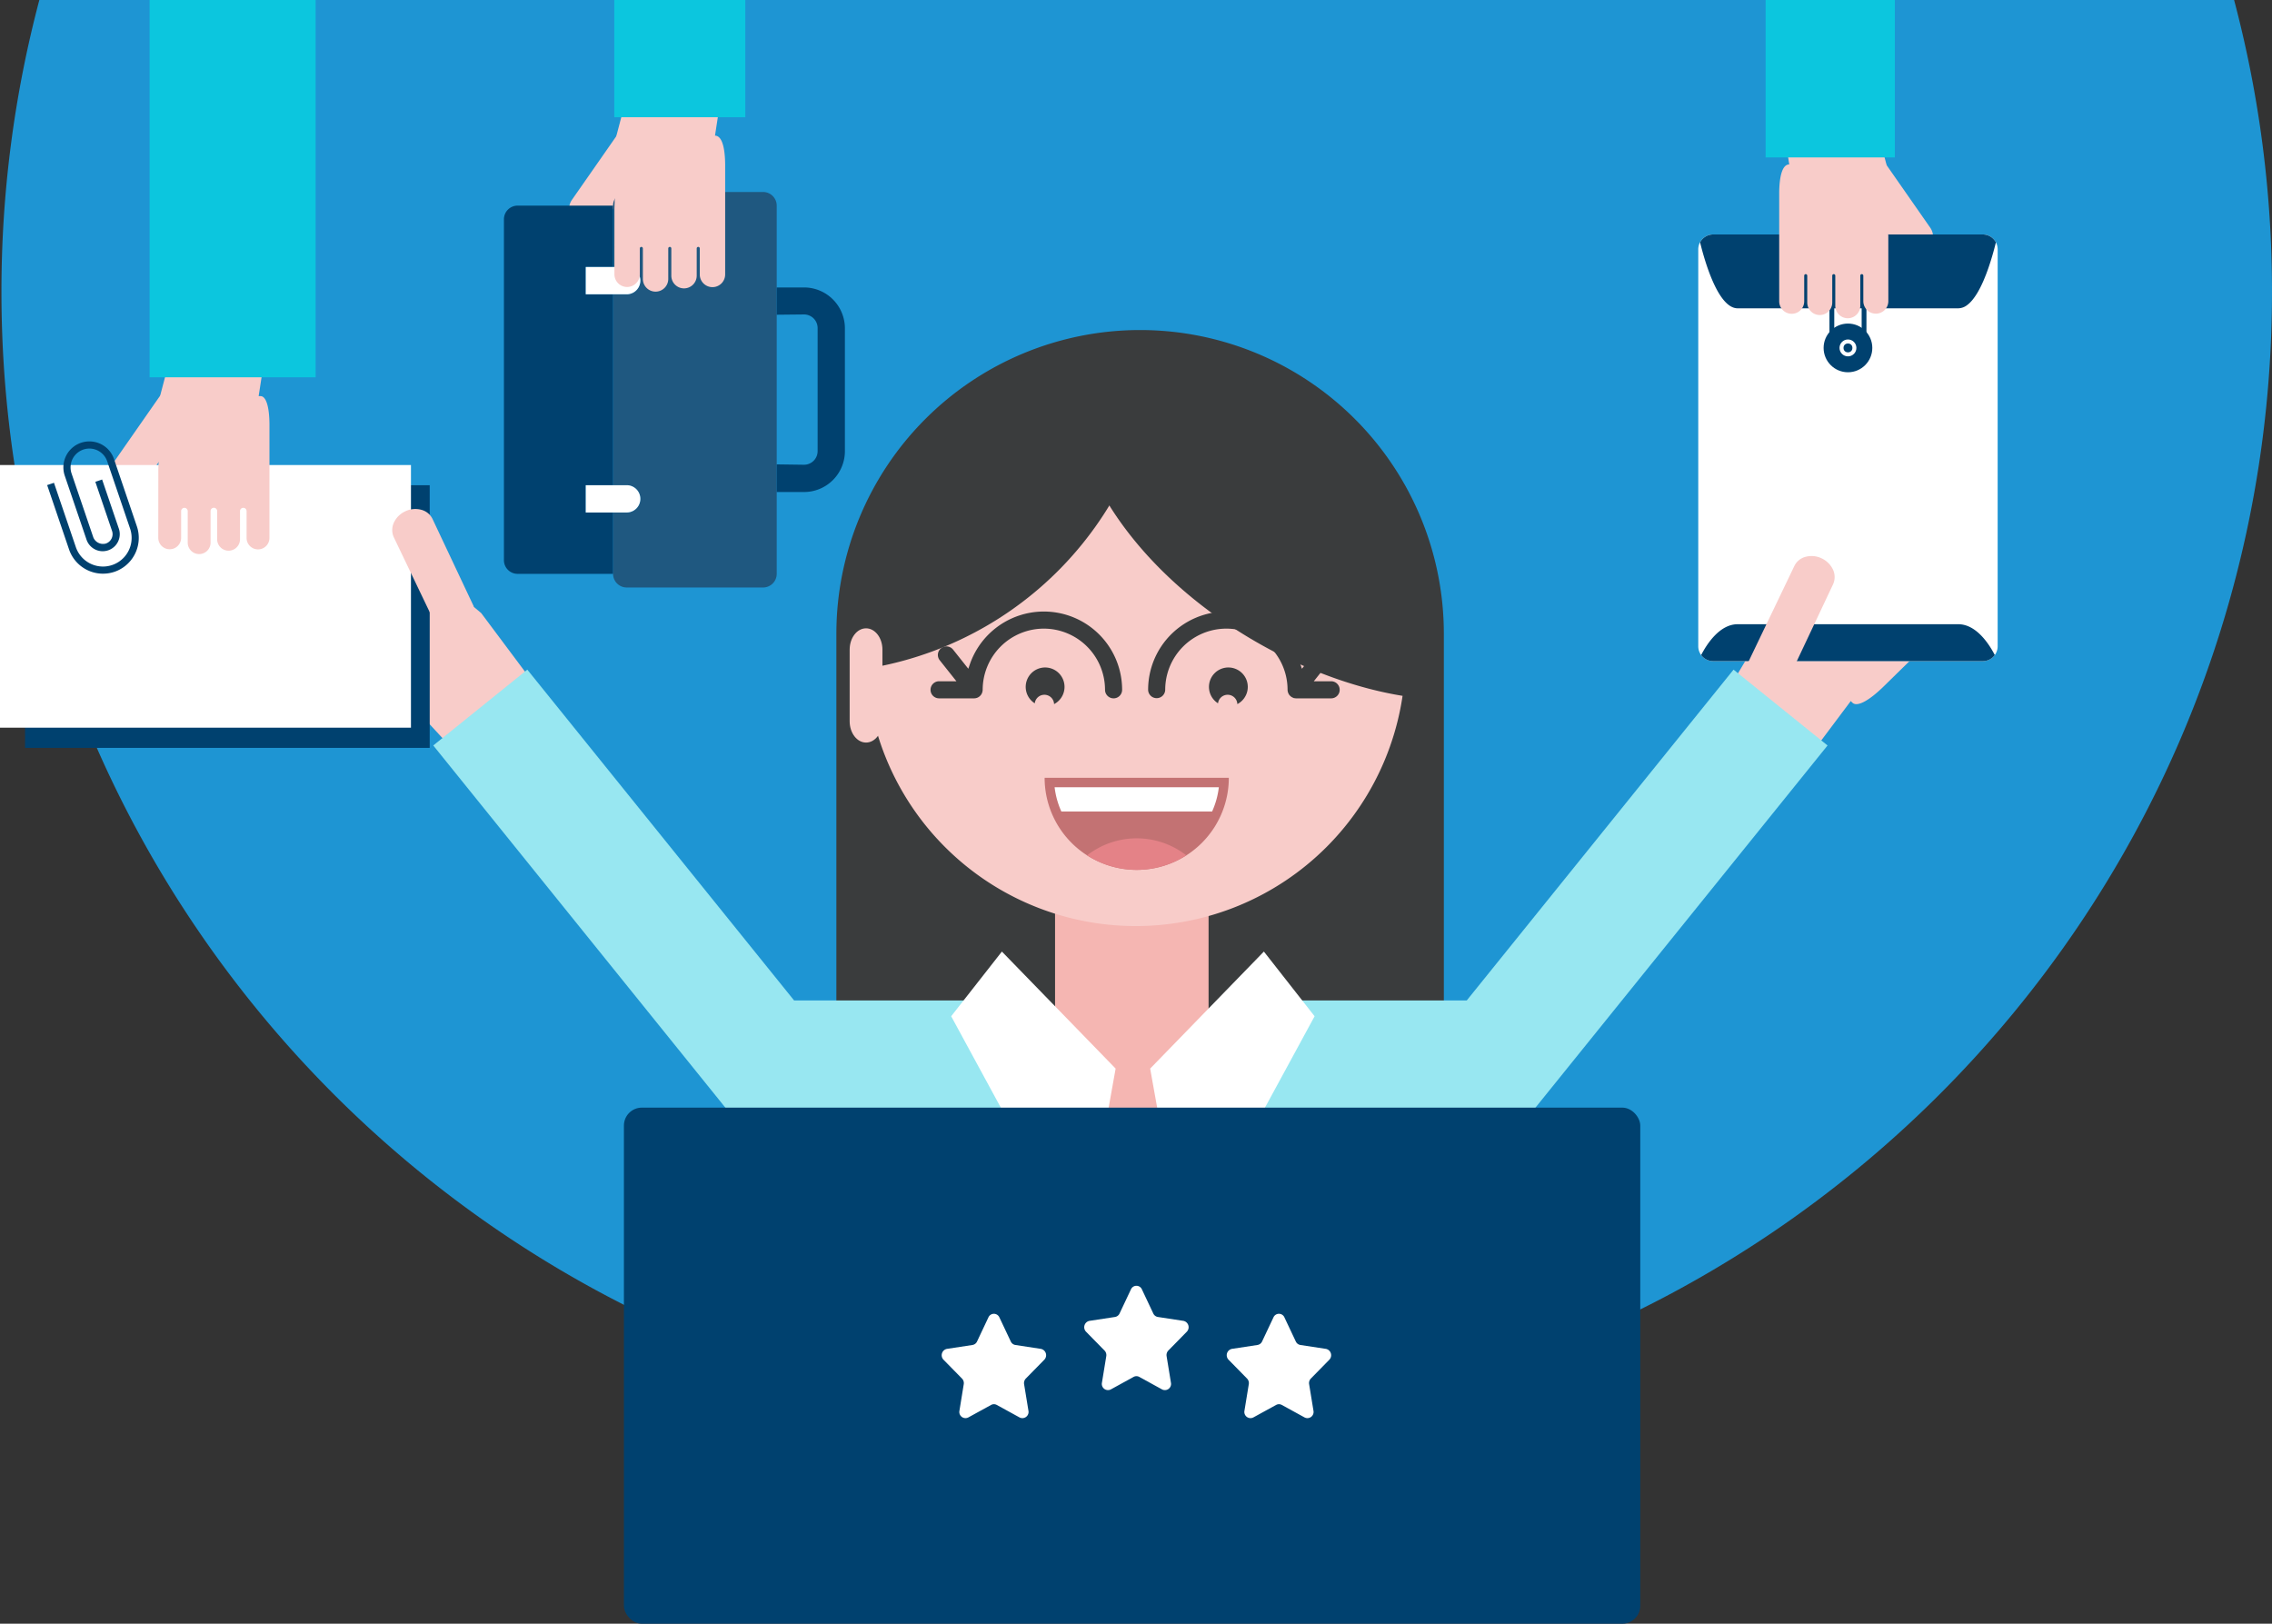 <svg xmlns="http://www.w3.org/2000/svg" width="526.701" height="376.419" viewBox="0 0 526.701 376.419">
  <rect x="0" y="0" width="526.701" height="376.419" fill="#333333" stroke="none"/>
  <g id="Groupe_9371" data-name="Groupe 9371" transform="translate(-306.617 -299.076)">
    <path id="Tracé_43575" data-name="Tracé 43575" d="M315.738,299.076a263.582,263.582,0,0,0-8.785,67.622c0,145.351,117.83,263.182,263.182,263.182S833.318,512.049,833.318,366.7a263.493,263.493,0,0,0-8.786-67.622Z" fill="#1e95d3"/>
    <path id="Tracé_43658" data-name="Tracé 43658" d="M570.921,505.672a64.826,64.826,0,1,1,64.826-64.825A64.825,64.825,0,0,1,570.921,505.672Z" fill="#3b3d3d"/>
    <g id="Groupe_9359" data-name="Groupe 9359">
      <path id="Tracé_43659" data-name="Tracé 43659" d="M438.672,348.468a4.808,4.808,0,0,0,1.95,2.771,4.262,4.262,0,0,0,5.956-.661l10.966-15.736c-.347.411-7.649-4.705-7.369-5.169l.043-.067-6.3,9.04-4.727,6.776A3.7,3.7,0,0,0,438.672,348.468Z" fill="#f8ccc9"/>
      <g id="Groupe_9356" data-name="Groupe 9356">
        <g id="Groupe_9354" data-name="Groupe 9354">
          <path id="Tracé_43660" data-name="Tracé 43660" d="M448.735,346.745v14.227H451.9a3.162,3.162,0,0,1,0,6.324h-3.162v44.263H451.9a3.162,3.162,0,0,1,0,6.324h-3.162V432.11a3.171,3.171,0,0,0,3.162,3.162h31.616a3.171,3.171,0,0,0,3.162-3.162V346.745a3.171,3.171,0,0,0-3.162-3.162H451.9A3.171,3.171,0,0,0,448.735,346.745Z" fill="#1f5880"/>
          <path id="Tracé_43661" data-name="Tracé 43661" d="M442.412,417.882v-6.323h6.323V367.3h-6.323v-6.324h6.323V346.745H426.6a3.171,3.171,0,0,0-3.162,3.161v79.042a3.171,3.171,0,0,0,3.162,3.162h22.132V417.883h-6.323Z" fill="#00416f"/>
        </g>
        <g id="Groupe_9355" data-name="Groupe 9355">
          <path id="Tracé_43662" data-name="Tracé 43662" d="M442.412,417.882H451.9a3.161,3.161,0,0,0,0-6.323h-9.485Z" fill="#fff"/>
          <path id="Tracé_43663" data-name="Tracé 43663" d="M442.412,367.3H451.9a3.162,3.162,0,0,0,0-6.324h-9.485Z" fill="#fff"/>
          <path id="Tracé_43664" data-name="Tracé 43664" d="M493,371.973a3.161,3.161,0,0,1,3.162,3.162v28.52A3.161,3.161,0,0,1,493,406.817l-6.323-.086v6.409H493a9.484,9.484,0,0,0,9.485-9.485V375.2A9.484,9.484,0,0,0,493,365.715h-6.323v6.323Z" fill="#00416f"/>
        </g>
      </g>
      <g id="Groupe_9358" data-name="Groupe 9358">
        <g id="Groupe_9357" data-name="Groupe 9357">
          <path id="Tracé_43665" data-name="Tracé 43665" d="M449.061,347.31l-.007,15.353a2.943,2.943,0,0,0,5.886,0l0-6.011a.365.365,0,0,1,.36-.34.355.355,0,0,1,.35.338v7.092a2.942,2.942,0,1,0,5.885,0l0-7.1a.365.365,0,0,1,.362-.328.355.355,0,0,1,.348.332l0,6.34a2.943,2.943,0,1,0,5.886,0v-6.337a.355.355,0,0,1,.709,0V362.7a2.943,2.943,0,0,0,5.886,0l0-25.278c0-1.925-.171-6.871-2.358-6.9l2.852-18.515-20.344-1.85-5.351,20.359C449.451,334.8,449.061,347.31,449.061,347.31Z" fill="#f8ccc9"/>
        </g>
      </g>
      <rect id="Rectangle_6332" data-name="Rectangle 6332" width="27.171" height="30.379" transform="translate(449.021 326.247) rotate(-90)" fill="#0cc6de"/>
    </g>
    <path id="Tracé_43666" data-name="Tracé 43666" d="M730.838,428.418l-14.01,14.516-12.78,21.382,18.066,15.374L735.665,461.6l.376.374c1.059,1.053,3.779-.363,7.276-3.788l21.745-21.307a3.084,3.084,0,0,0-2.129-5.286,3.056,3.056,0,0,0-2.188.88l-5.2,5.1a.888.888,0,0,1-1.259-1.25l5.469-5.36a3.084,3.084,0,1,0-4.317-4.4l-5.453,5.345a.889.889,0,0,1-1.271-1.24l6.134-6.012a3.083,3.083,0,0,0-4.317-4.4l-6.1,5.978a.889.889,0,0,1-1.258-1.255l5.184-5.085a3.084,3.084,0,0,0-4.317-4.4Z" fill="#f8ccc9"/>
    <path id="Tracé_43667" data-name="Tracé 43667" d="M402.739,428.213l15.432,12.993c.062.084,14.465,19.346,14.917,19.95L416.7,478.312l-15.344-16.6-.336.411c-.945,1.156-3.8.029-7.628-3.018L369.57,440.16a3.084,3.084,0,0,1,1.573-5.477,3.054,3.054,0,0,1,2.267.65l5.7,4.533a.888.888,0,0,0,1.124-1.374l-5.992-4.767a3.083,3.083,0,1,1,3.839-4.826l5.975,4.753a.889.889,0,0,0,1.137-1.364l-6.722-5.348a3.084,3.084,0,0,1,3.84-4.826L389,427.431a.889.889,0,0,0,1.122-1.377l-5.681-4.524a3.083,3.083,0,1,1,3.839-4.826Z" fill="#f8ccc9"/>
    <g id="Groupe_9363" data-name="Groupe 9363">
      <path id="Tracé_43668" data-name="Tracé 43668" d="M754.617,354.89a4.741,4.741,0,0,1-1.924,2.733,4.2,4.2,0,0,1-5.874-.652L736,341.451c.342.4,7.545-4.641,7.269-5.1l-.042-.066,6.217,8.916,4.662,6.683A3.648,3.648,0,0,1,754.617,354.89Z" fill="#f8ccc9"/>
      <g id="Groupe_9360" data-name="Groupe 9360">
        <path id="Tracé_43669" data-name="Tracé 43669" d="M700.725,355.247a3.457,3.457,0,0,1,3.041-1.816h62.5a3.451,3.451,0,0,1,3.453,3.456v92.008a3.454,3.454,0,0,1-3.453,3.453h-62.5a3.454,3.454,0,0,1-3.453-3.453V356.887A3.442,3.442,0,0,1,700.725,355.247Z" fill="#fff"/>
        <path id="Tracé_43670" data-name="Tracé 43670" d="M703.766,353.431h62.5a3.454,3.454,0,0,1,3.041,1.816c-.033.136-.069.279-.1.428-.02.083-.042.165-.062.252-.056.211-.114.436-.174.668-.024.089-.047.178-.071.27-.047.174-.1.354-.147.537-.031.115-.065.231-.1.349,0,.009-.005.018-.009.029-.022.085-.047.172-.073.259-.266.922-.573,1.927-.925,2.952-.045.131-.092.265-.138.4-.132.372-.27.749-.412,1.123l-.107.281c-.163.412-.33.824-.5,1.23-.031.073-.062.145-.095.218-.2.452-.406.9-.62,1.326-.076.153-.154.305-.234.454q-.2.373-.4.729l-.1.169a14.134,14.134,0,0,1-1.041,1.53c-.057.072-.113.141-.171.21s-.107.125-.16.185c-.034.038-.067.075-.1.111a6.463,6.463,0,0,1-.944.862,3.425,3.425,0,0,1-2.019.731h-51.16c-4.531,0-7.639-10.9-8.711-15.3A3.457,3.457,0,0,1,703.766,353.431Z" fill="#00416f"/>
        <path id="Tracé_43671" data-name="Tracé 43671" d="M709.436,443.788H760.6c4.216,0,7.2,4.714,8.457,7.145a3.443,3.443,0,0,1-2.787,1.415h-62.5a3.443,3.443,0,0,1-2.787-1.415C702.238,448.5,705.221,443.788,709.436,443.788Z" fill="#00416f"/>
        <path id="Tracé_43672" data-name="Tracé 43672" d="M730.728,381.783V361.492H739.3v20.291Zm7.463-1.114V362.606h-6.349v18.063Z" fill="#00416f"/>
        <circle id="Ellipse_920" data-name="Ellipse 920" cx="5.644" cy="5.644" r="5.644" transform="translate(729.372 357.898)" fill="#00416f"/>
        <circle id="Ellipse_921" data-name="Ellipse 921" cx="1.957" cy="1.957" r="1.957" transform="translate(733.059 361.585)" fill="#fff"/>
        <circle id="Ellipse_922" data-name="Ellipse 922" cx="1.031" cy="1.031" r="1.031" transform="translate(733.985 362.511)" fill="#00416f"/>
        <circle id="Ellipse_923" data-name="Ellipse 923" cx="5.644" cy="5.644" r="5.644" transform="translate(729.372 374.088)" fill="#00416f"/>
        <circle id="Ellipse_924" data-name="Ellipse 924" cx="1.957" cy="1.957" r="1.957" transform="translate(733.059 377.775)" fill="#fff"/>
        <circle id="Ellipse_925" data-name="Ellipse 925" cx="1.031" cy="1.031" r="1.031" transform="translate(733.985 378.701)" fill="#00416f"/>
      </g>
      <g id="Groupe_9362" data-name="Groupe 9362">
        <g id="Groupe_9361" data-name="Groupe 9361">
          <path id="Tracé_43673" data-name="Tracé 43673" d="M744.37,353.748l.007,15.142a2.9,2.9,0,1,1-5.8,0l0-5.928a.36.36,0,0,0-.356-.335.35.35,0,0,0-.345.333l0,6.995a2.9,2.9,0,1,1-5.8,0l0-7.005a.36.36,0,0,0-.357-.323.35.35,0,0,0-.343.328l0,6.252a2.9,2.9,0,1,1-5.8,0v-6.25a.351.351,0,0,0-.7,0v5.965a2.9,2.9,0,1,1-5.8,0l0-24.932c0-1.9.169-6.776,2.326-6.8l-2.813-18.262,20.065-1.824,5.278,20.081C743.985,341.408,744.37,353.748,744.37,353.748Z" fill="#f8ccc9"/>
        </g>
      </g>
      <rect id="Rectangle_6333" data-name="Rectangle 6333" width="36.495" height="29.963" transform="translate(715.927 335.571) rotate(-90)" fill="#0cc6de"/>
    </g>
    <g id="Groupe_9364" data-name="Groupe 9364">
      <path id="Tracé_43674" data-name="Tracé 43674" d="M333.041,406.15s10.357-14.85,11.028-15.814a21.848,21.848,0,0,0,2.865,2.292,24.81,24.81,0,0,0,4.12,2.591L340.035,411.03a3.527,3.527,0,0,1-2.95,1.444,4.661,4.661,0,0,1-2.658-.859,4.579,4.579,0,0,1-1.86-2.636A3.435,3.435,0,0,1,333.041,406.15Z" fill="#f8ccc9"/>
      <rect id="Rectangle_6334" data-name="Rectangle 6334" width="93.808" height="60.89" transform="translate(312.425 411.564)" fill="#00416f"/>
      <rect id="Rectangle_6335" data-name="Rectangle 6335" width="95.27" height="60.89" transform="translate(306.617 406.882)" fill="#fff"/>
      <path id="Tracé_43675" data-name="Tracé 43675" d="M343.323,407.882c0-.014.484-17.219.486-17.317.023-.086,5.273-20.061,5.438-20.687l20.286,1.844c-.122.8-2.954,19.182-2.954,19.182l.455.006c1.283.017,2.049,2.536,2.049,6.739l-.005,26.143a2.648,2.648,0,0,1-4.522,1.87,2.625,2.625,0,0,1-.774-1.872v-6.254a.763.763,0,0,0-1.524-.021l0,6.575a2.648,2.648,0,1,1-5.3,0v-6.557a.763.763,0,0,0-1.524-.035l0,7.376a2.648,2.648,0,0,1-5.3,0l0-7.334a.764.764,0,0,0-1.526-.018l0,6.236a2.648,2.648,0,0,1-5.3,0S343.323,407.892,343.323,407.882Z" fill="#f8ccc9"/>
      <rect id="Rectangle_6336" data-name="Rectangle 6336" width="38.493" height="87.466" transform="translate(341.295 299.076)" fill="#0cc6de"/>
      <path id="Tracé_43676" data-name="Tracé 43676" d="M319.127,411,324.2,425.91a6.643,6.643,0,1,0,12.579-4.278l-5.31-15.612a4.364,4.364,0,1,0-8.26,2.82l5.039,14.81a2.431,2.431,0,0,0,2.913,1.429,2.293,2.293,0,0,0,1.432-2.916l-3.875-11.39,1.571-.536,3.879,11.393a3.957,3.957,0,1,1-7.491,2.553l-5.045-14.816a6.021,6.021,0,0,1,3.766-7.644,6.061,6.061,0,0,1,4.6.3,5.993,5.993,0,0,1,3.042,3.463l5.307,15.609a8.319,8.319,0,0,1-4.605,10.315q-.286.121-.582.222a8.32,8.32,0,0,1-10.536-5.187l-4.947-14.539-.131-.372Z" fill="#00416f"/>
    </g>
    <path id="Tracé_43677" data-name="Tracé 43677" d="M406.884,419.382s8.991,19.071,9.575,20.308c-.7.17,3.591,10.592,1.5,11.547-2.915,1.329-2.907,6.22-3.588,6.742-.529-1.121-16.468-34.363-16.468-34.363a4.107,4.107,0,0,1,.252-3.817,5.433,5.433,0,0,1,2.409-2.186,5.338,5.338,0,0,1,3.741-.35A4,4,0,0,1,406.884,419.382Z" fill="#f8ccc9"/>
    <path id="Tracé_43678" data-name="Tracé 43678" d="M722.587,430.289s-11.17,23.293-11.753,24.531c.7.169,4.212-.65,6.306.3,2.915,1.33,4.171-.827,4.853-.3.529-1.122,9.578-20.3,9.578-20.3a4.107,4.107,0,0,0-.252-3.817,5.433,5.433,0,0,0-2.409-2.186,5.344,5.344,0,0,0-3.741-.35A4,4,0,0,0,722.587,430.289Z" fill="#f8ccc9"/>
    <path id="Tracé_43679" data-name="Tracé 43679" d="M641.333,673.858V446a70.413,70.413,0,0,0-70.412-70.412h0A70.413,70.413,0,0,0,500.508,446V673.858" fill="#3a3c3d"/>
    <rect id="Rectangle_6337" data-name="Rectangle 6337" width="35.589" height="54.752" transform="translate(551.203 509.921)" fill="#f5b6b2"/>
    <path id="Tracé_43680" data-name="Tracé 43680" d="M569.914,513.762a62.526,62.526,0,1,1,62.525-62.525A62.525,62.525,0,0,1,569.914,513.762Z" fill="#f8ccc9"/>
    <path id="Tracé_43681" data-name="Tracé 43681" d="M588.983,462.121a2.248,2.248,0,0,1,4.3-.614,2.225,2.225,0,0,1,.178.8,4.5,4.5,0,1,0-4.475-.181Z" fill="#3a3c3d" fill-rule="evenodd"/>
    <path id="Tracé_43682" data-name="Tracé 43682" d="M546.5,462.121a2.248,2.248,0,0,1,4.3-.614,2.224,2.224,0,0,1,.178.8,4.5,4.5,0,1,0-4.475-.181Z" fill="#3a3c3d" fill-rule="evenodd"/>
    <g id="Groupe_9366" data-name="Groupe 9366">
      <g id="Groupe_9365" data-name="Groupe 9365">
        <path id="Tracé_43683" data-name="Tracé 43683" d="M534.533,460.511Z" fill="#00416f"/>
        <path id="Tracé_43684" data-name="Tracé 43684" d="M548.606,444.809a14.2,14.2,0,0,1,14.182,14.182,1.981,1.981,0,0,0,3.963,0,18.146,18.146,0,0,0-35.294-5.933l-.364,1.051-3.525-4.433a1.98,1.98,0,0,0-3.518,1.008,1.958,1.958,0,0,0,.418,1.457l3.868,4.869h-4.018a1.981,1.981,0,1,0,0,3.962h8.124a2.024,2.024,0,0,0,.364-.037l.133-.036.153-.036a2.052,2.052,0,0,0,.93-.691,1.812,1.812,0,0,0,.277-.522,2.243,2.243,0,0,0,.125-.659A14.2,14.2,0,0,1,548.606,444.809Z" fill="#3a3c3d"/>
      </g>
      <path id="Tracé_43685" data-name="Tracé 43685" d="M607.082,460.972h8.124a1.981,1.981,0,1,0,0-3.962h-4.018l3.869-4.868a1.981,1.981,0,0,0-3.1-2.466l-3.523,4.433-.364-1.051a18.146,18.146,0,0,0-35.294,5.933,1.982,1.982,0,0,0,3.963,0,14.182,14.182,0,0,1,28.364,0,1.974,1.974,0,0,0,.088.546,2.128,2.128,0,0,0,.27.583,2.323,2.323,0,0,0,.383.4,2,2,0,0,0,.551.319l.139.07.187.025A2.013,2.013,0,0,0,607.082,460.972Z" fill="#3a3c3d"/>
    </g>
    <rect id="Rectangle_6338" data-name="Rectangle 6338" width="167.69" height="66.942" rx="1.647" transform="translate(486.184 557.959)" fill="#87e3ef"/>
    <path id="Tracé_43686" data-name="Tracé 43686" d="M623.394,531.365H600.739a33.365,33.365,0,1,1-63.415,0H516.878a30.677,30.677,0,0,0-30.587,30.587h0a30.677,30.677,0,0,0,30.587,30.587H623.394a30.677,30.677,0,0,0,30.587-30.587h0A30.677,30.677,0,0,0,623.394,531.365Z" fill="#54d7e8" fill-rule="evenodd"/>
    <path id="Tracé_43687" data-name="Tracé 43687" d="M544.872,559.009H477.315l-70.256-87.115,21.8-17.578,61.85,76.693h54.168Z" fill="#98e7f1"/>
    <path id="Tracé_43688" data-name="Tracé 43688" d="M660.027,559.009H599.9v-28h46.739l61.851-76.693,21.795,17.578Z" fill="#98e7f1"/>
    <path id="Tracé_43689" data-name="Tracé 43689" d="M565.2,546.755,544.251,525.2l-5.1-5.247-.273-.28-10.793,13.768-.963,1.229,27.143,49.974a2.318,2.318,0,0,0,4,.126,2.285,2.285,0,0,0,.328-.825l.972-5.422,5.623-31.4.058-.326Z" fill="#fff"/>
    <path id="Tracé_43690" data-name="Tracé 43690" d="M573.3,546.755,594.242,525.2l5.1-5.247.273-.28,10.793,13.768.963,1.229-27.143,49.974a2.329,2.329,0,0,1-4.325-.7l-.971-5.422-5.624-31.4-.058-.326Z" fill="#fff"/>
    <g id="Groupe_9367" data-name="Groupe 9367">
      <path id="Tracé_43644" data-name="Tracé 43644" d="M570.136,500.736a21.348,21.348,0,0,0,21.348-21.348h-42.7A21.348,21.348,0,0,0,570.136,500.736Z" fill="#c37273"/>
      <path id="Tracé_43646" data-name="Tracé 43646" d="M581.634,497.371a18.725,18.725,0,0,0-23,0A21.333,21.333,0,0,0,581.634,497.371Z" fill="#e48287"/>
      <path id="Tracé_43691" data-name="Tracé 43691" d="M587.611,487.2a18.978,18.978,0,0,0,1.561-5.625H551.1a18.978,18.978,0,0,0,1.561,5.625Z" fill="#fff"/>
    </g>
    <path id="Tracé_43692" data-name="Tracé 43692" d="M502.9,448.757c-.224,2-.346,3.989-.422,5.969a80.745,80.745,0,0,0,72.545-71.412c.223-2,.346-3.99.421-5.97A80.759,80.759,0,0,0,502.9,448.757Z" fill="#3a3c3d"/>
    <path id="Tracé_43693" data-name="Tracé 43693" d="M560.822,390.755a30.436,30.436,0,0,0-6.915,6.333c1.037,1.733,2.594,3.222,3.239,5.171,10.828,32.729,50.825,56.954,81.528,58.923-2.549-8.147-.91-34.274-6.167-42.208C612.053,388.107,581.346,377.155,560.822,390.755Z" fill="#3a3c3d"/>
    <path id="Tracé_43694" data-name="Tracé 43694" d="M503.587,466.276c0,2.731,1.7,4.945,3.8,4.945h0c2.1,0,3.8-2.214,3.8-4.945V449.683c0-2.731-1.7-4.945-3.8-4.945h0c-2.1,0-3.8,2.214-3.8,4.945Z" fill="#f8ccc9"/>
    <g id="Groupe_9370" data-name="Groupe 9370">
      <g id="Groupe_9369" data-name="Groupe 9369">
        <g id="Groupe_9368" data-name="Groupe 9368">
          <rect id="Rectangle_6339" data-name="Rectangle 6339" width="235.613" height="119.642" rx="4.161" transform="translate(451.254 555.852)" fill="#00416f"/>
        </g>
      </g>
      <g id="Groupe_9084" data-name="Groupe 9084">
        <path id="Tracé_42962" data-name="Tracé 42962" d="M571.336,597.986l2.643,5.6a1.421,1.421,0,0,0,1.066.8l5.909.9a1.5,1.5,0,0,1,.784,2.523l-4.276,4.356a1.523,1.523,0,0,0-.4,1.307l1.005,6.151a1.43,1.43,0,0,1-2.053,1.56l-5.286-2.905a1.359,1.359,0,0,0-1.317,0l-5.286,2.905a1.431,1.431,0,0,1-2.054-1.56l1.006-6.151a1.523,1.523,0,0,0-.409-1.307l-4.275-4.356a1.5,1.5,0,0,1,.785-2.523l5.909-.9a1.418,1.418,0,0,0,1.065-.8l2.643-5.6a1.388,1.388,0,0,1,2.543,0Z" fill="#fff"/>
        <path id="Tracé_42963" data-name="Tracé 42963" d="M604.375,604.48l2.644,5.6a1.42,1.42,0,0,0,1.065.8l5.91.9a1.5,1.5,0,0,1,.784,2.523l-4.276,4.357a1.522,1.522,0,0,0-.4,1.306l1.005,6.151a1.431,1.431,0,0,1-2.054,1.56l-5.286-2.9a1.364,1.364,0,0,0-1.317,0l-5.286,2.9a1.43,1.43,0,0,1-2.053-1.56l1.005-6.151a1.52,1.52,0,0,0-.408-1.306L591.43,614.3a1.5,1.5,0,0,1,.785-2.523l5.909-.9a1.423,1.423,0,0,0,1.066-.8l2.642-5.6a1.389,1.389,0,0,1,2.543,0Z" fill="#fff"/>
        <path id="Tracé_42964" data-name="Tracé 42964" d="M538.3,604.48l2.644,5.6a1.422,1.422,0,0,0,1.066.8l5.909.9a1.5,1.5,0,0,1,.784,2.523l-4.276,4.357a1.522,1.522,0,0,0-.4,1.306l1.005,6.151a1.431,1.431,0,0,1-2.054,1.56l-5.286-2.9a1.362,1.362,0,0,0-1.316,0l-5.287,2.9a1.43,1.43,0,0,1-2.053-1.56l1-6.151a1.52,1.52,0,0,0-.408-1.306l-4.276-4.357a1.5,1.5,0,0,1,.785-2.523l5.909-.9a1.422,1.422,0,0,0,1.066-.8l2.642-5.6a1.389,1.389,0,0,1,2.543,0Z" fill="#fff"/>
      </g>
    </g>
  </g>
</svg>
